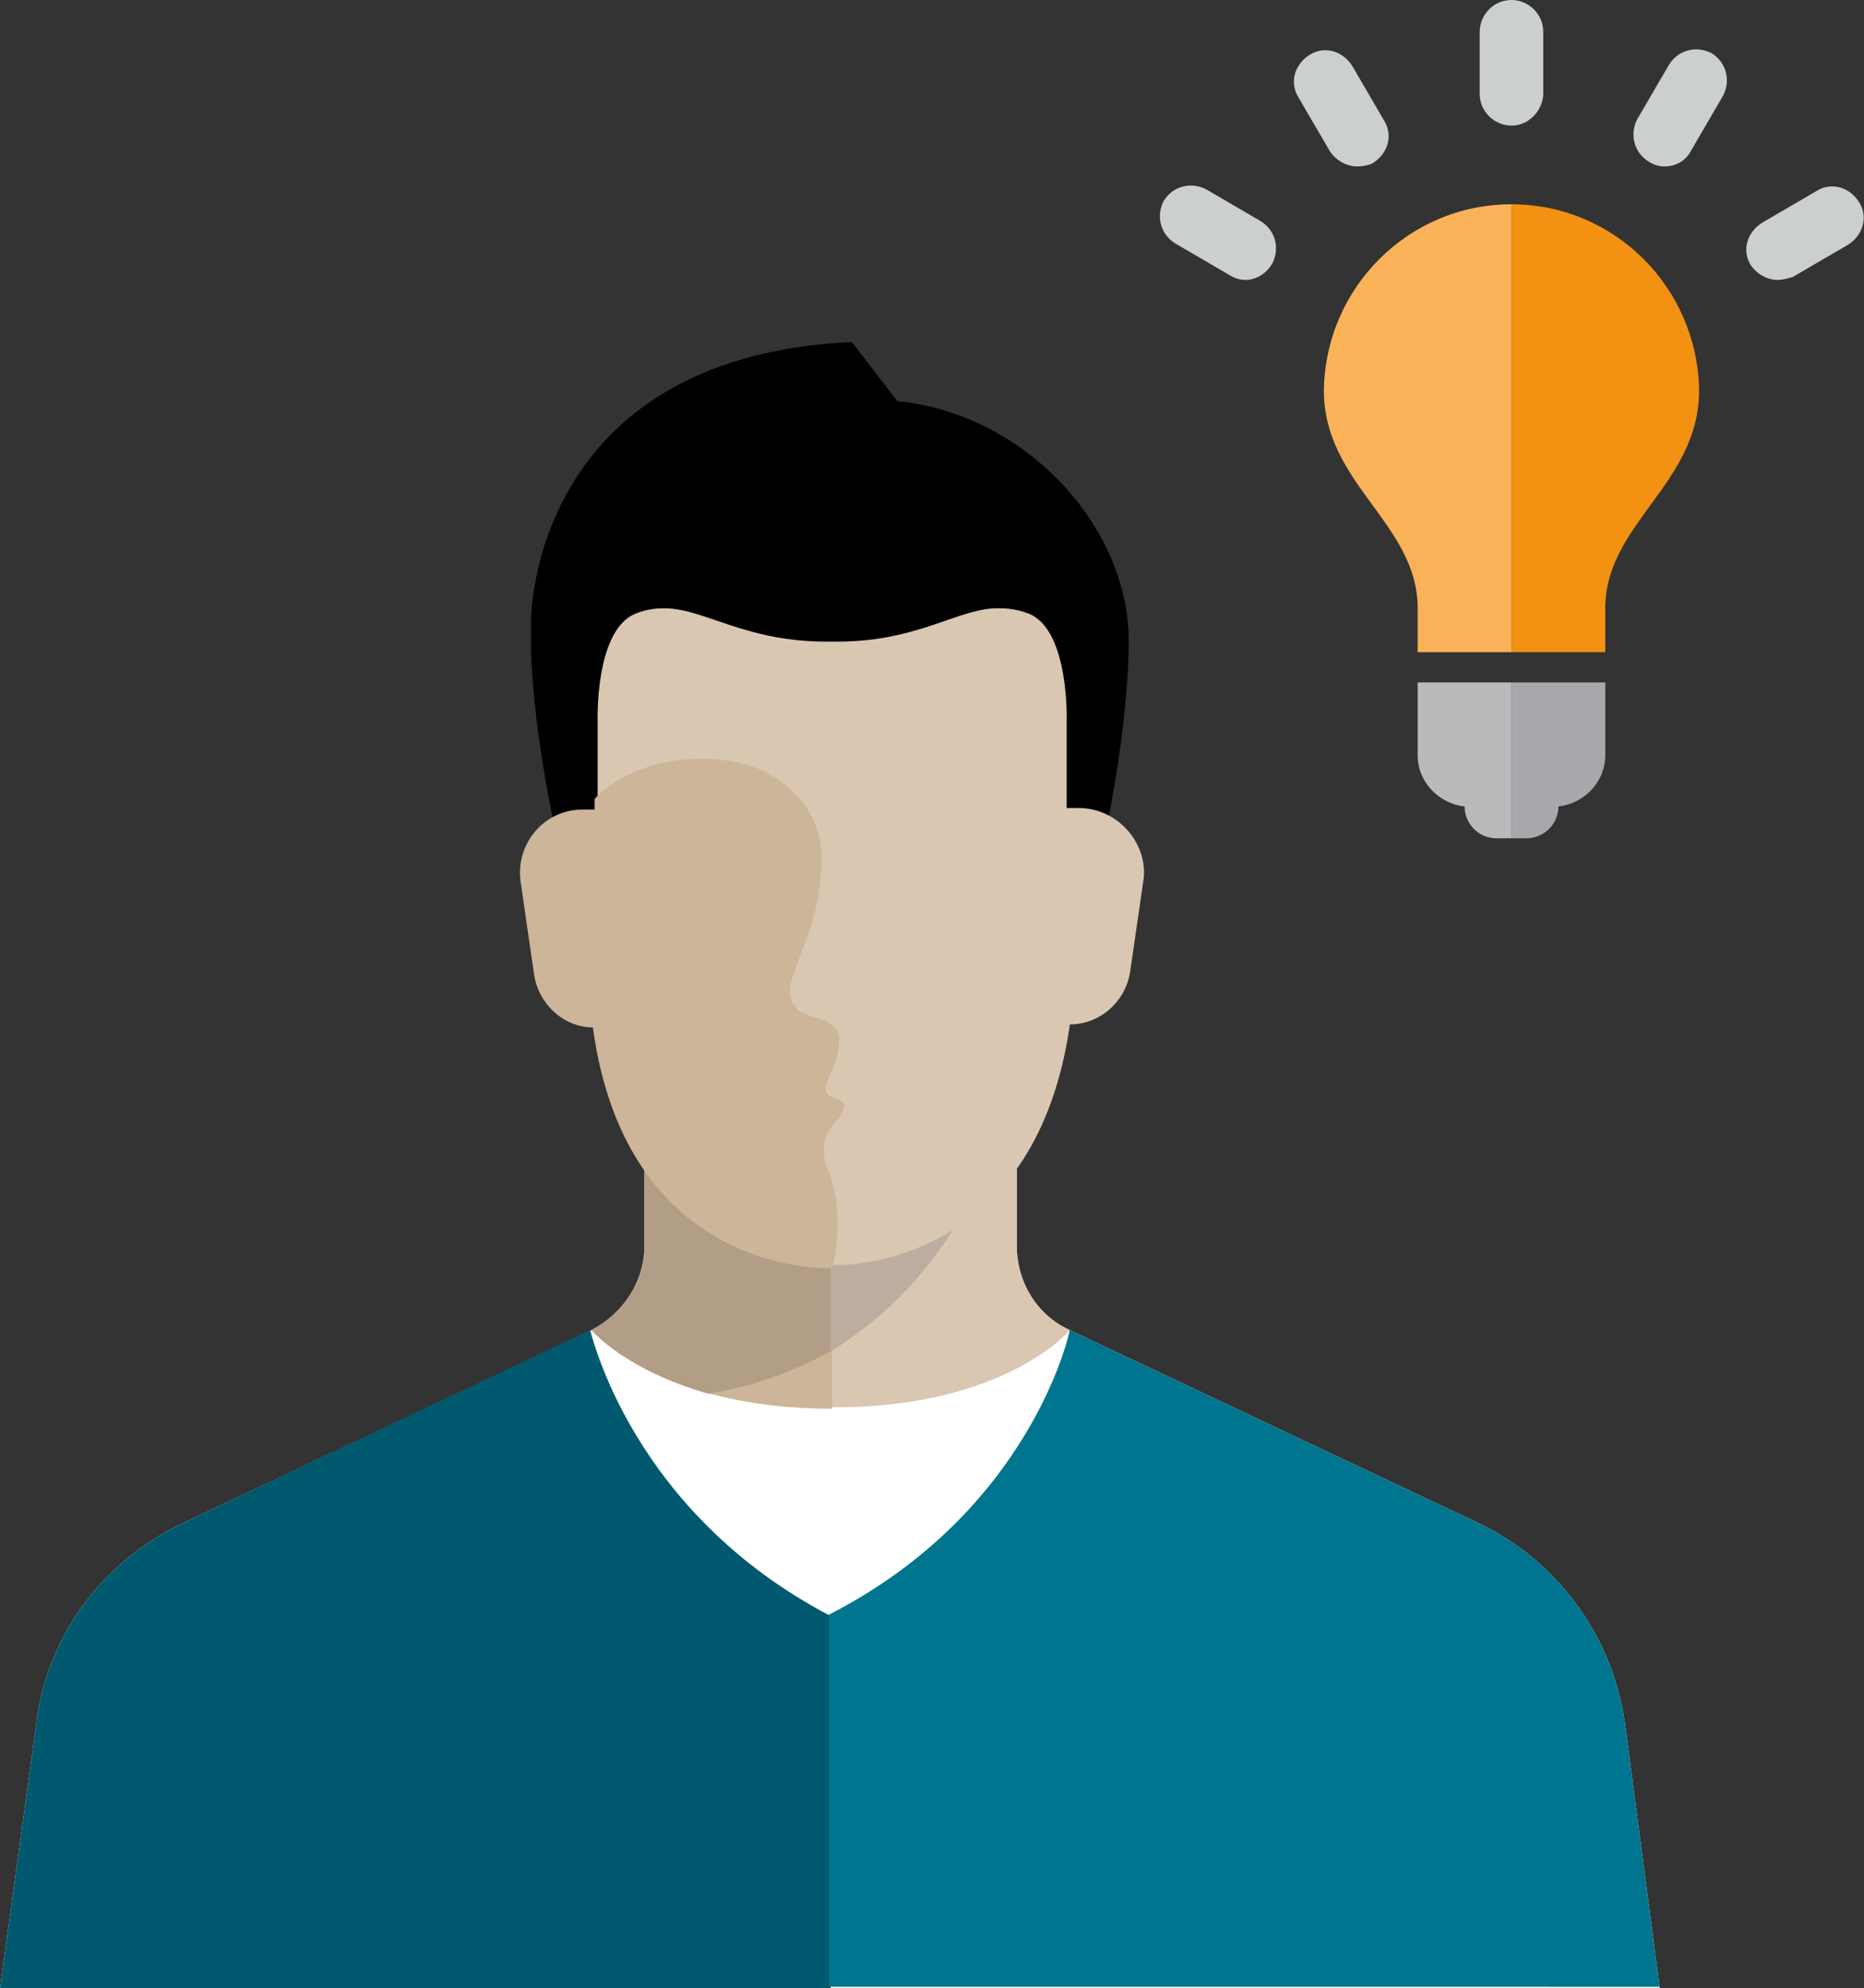 <?xml version="1.0" encoding="utf-8"?>
<!-- Generator: Adobe Illustrator 21.1.0, SVG Export Plug-In . SVG Version: 6.00 Build 0)  -->
<svg version="1.1" id="Layer_1" xmlns="http://www.w3.org/2000/svg" xmlns:xlink="http://www.w3.org/1999/xlink" x="0px" y="0px"
	 viewBox="0 0 123.2 131.4" style="enable-background:new 0 0 123.2 131.4;" xml:space="preserve">
<rect x="0" y="0" width="123.2" height="131.4" fill="#333333" stroke="none"/>
<style type="text/css">
	.st0{clip-path:url(#SVGID_2_);fill:#CCCFCF;}
	.st1{clip-path:url(#SVGID_2_);fill:#F29112;}
	.st2{clip-path:url(#SVGID_2_);fill:#FAB259;}
	.st3{clip-path:url(#SVGID_2_);fill:#BABABD;}
	.st4{clip-path:url(#SVGID_2_);fill:#A6A8AB;}
	.st5{clip-path:url(#SVGID_2_);fill:#FFFFFF;}
	.st6{clip-path:url(#SVGID_2_);fill:#D9C7B2;}
	.st7{clip-path:url(#SVGID_2_);fill:#CCB599;}
	.st8{clip-path:url(#SVGID_2_);fill:#B29E87;}
	.st9{clip-path:url(#SVGID_2_);fill:#BDAD9E;}
	.st10{clip-path:url(#SVGID_2_);}
	.st11{clip-path:url(#SVGID_2_);fill:#00596E;}
	.st12{clip-path:url(#SVGID_2_);fill:#00758F;}
</style>
<g>
	<defs>
		<rect id="SVGID_1_" width="123.2" height="131.4"/>
	</defs>
	<clipPath id="SVGID_2_">
		<use xlink:href="#SVGID_1_"  style="overflow:visible;"/>
	</clipPath>
	<path class="st0" d="M99.9,8.3c-1.1,0-2.1-0.9-2.1-2.1V2.1c0-1.1,0.9-2.1,2.1-2.1c1.1,0,2.1,0.9,2.1,2.1v4.2
		C101.9,7.4,101,8.3,99.9,8.3"/>
	<path class="st0" d="M89.7,11c-0.7,0-1.4-0.4-1.8-1l-2.1-3.6c-0.6-1-0.2-2.2,0.8-2.8c1-0.6,2.2-0.2,2.8,0.8l2.1,3.6
		c0.6,1,0.2,2.2-0.8,2.8C90.5,10.9,90.1,11,89.7,11"/>
	<path class="st0" d="M117.5,18.5c-0.7,0-1.4-0.4-1.8-1c-0.6-1-0.2-2.2,0.8-2.8l3.6-2.1c1-0.6,2.2-0.2,2.8,0.8
		c0.6,1,0.2,2.2-0.8,2.8l-3.6,2.1C118.2,18.4,117.8,18.5,117.5,18.5"/>
	<path class="st0" d="M82.3,18.5c-0.3,0-0.7-0.1-1-0.3l-3.6-2.1c-1-0.6-1.3-1.8-0.8-2.8c0.6-1,1.8-1.3,2.8-0.8l3.6,2.1
		c1,0.6,1.3,1.8,0.8,2.8C83.7,18.1,83,18.5,82.3,18.5"/>
	<path class="st0" d="M110,11c-0.3,0-0.7-0.1-1-0.3c-1-0.6-1.3-1.8-0.8-2.8l2.1-3.6c0.6-1,1.8-1.3,2.8-0.8c1,0.6,1.3,1.8,0.8,2.8
		l-2.1,3.6C111.4,10.7,110.7,11,110,11"/>
	<path class="st1" d="M99.9,13.5v29.6h6.2v-2.9c0-5.6,6.2-8.2,6.2-14.4C112.2,19,106.7,13.5,99.9,13.5"/>
	<path class="st2" d="M99.9,13.5v29.6h-6.2v-2.9c0-5.6-6.2-8.2-6.2-14.4C87.6,19,93.1,13.5,99.9,13.5"/>
	<path class="st3" d="M93.7,45.1v4.8c0,1.8,1.4,3.2,3.1,3.4v0c0,1.1,0.9,2.1,2.1,2.1h1V45.1H93.7z"/>
	<path class="st4" d="M99.9,45.1v10.3h1c1.1,0,2.1-0.9,2.1-2.1v0c1.7-0.2,3.1-1.6,3.1-3.4v-4.8H99.9z"/>
	<path class="st5" d="M109.7,131.4l-2.3-17.5c-0.8-5.7-4.4-10.7-9.6-13.2L70.7,87.9c-2.2-1-3.5-3.2-3.5-5.6V71.8H42.6v10.5
		c0,2.4-1.4,4.5-3.5,5.6L12,100.7c-5.2,2.5-8.9,7.4-9.6,13.2L0,131.4H109.7z"/>
	<path class="st6" d="M70.7,87.9c-2.2-1-3.5-3.2-3.5-5.6V71.8H54.9v21.2C66.1,93.1,70.6,88.1,70.7,87.9L70.7,87.9z"/>
	<path class="st7" d="M42.6,71.8v10.5c0,2.4-1.4,4.5-3.5,5.6l0,0c0.1,0.2,4.6,5.2,15.9,5.2V71.8H42.6z"/>
	<path class="st8" d="M42.6,82.3c0,2.4-1.4,4.5-3.5,5.6l0,0c0.1,0.1,2.4,2.7,7.7,4.2c2.6-0.4,5.4-1.3,8.1-2.8V71.8H42.6V82.3z"/>
	<path class="st9" d="M66.4,74l0.6-2.1H54.9v17.4c0,0,0,0,0,0c0.4-0.2,0.8-0.5,1.2-0.8C60.2,85.7,63.9,81.3,66.4,74"/>
	<path class="st10" d="M36.9,55.8L36.3,57h37.1l-0.5-1.2c0,0,1.7-7.4,1.7-13.5C74.6,35,68,27.4,59.3,26.5l-3-3.9
		C35,23.6,35.1,41,35.1,41v2.1C35.3,49,36.9,55.8,36.9,55.8"/>
	<path class="st6" d="M71.3,53.4h-0.8v-5.7c0,0,0.2-5.9-2.4-7.1c-0.7-0.3-1.4-0.4-2-0.4c-2.7-0.1-5.4,2.3-11.1,2.2
		c-5.7,0.1-8.4-2.2-11.1-2.2c-0.7,0-1.3,0.1-2,0.4c-2.6,1.2-2.4,7.1-2.4,7.1v16.1l0,0.2v3.5c0,0,0,0,0,0v0.3
		c2.1,15.1,13.6,15.8,15.4,15.8l0,0c0,0,0,0,0,0c0,0,0,0,0,0c0,0,0.1,0,0.1,0c0,0,0.1,0,0.1,0h0c0,0,0.1,0,0.1,0c0,0,0.1,0,0.1,0
		c0,0,0,0,0,0c0,0,0,0,0,0v0c1.8,0,13.2-0.7,15.4-15.8v-0.1c2,0,3.7-1.5,4-3.5l0.9-6.2C75.8,55.6,73.8,53.4,71.3,53.4"/>
	<path class="st7" d="M54.8,71.2c0.7-1.4,0.8-2.8,0.5-3.1c-1-1.4-2.8-0.4-3.1-2.5c-0.1-0.8,1.2-3.4,1.7-5.5c0.4-1.9,0.5-3.4,0.3-4.6
		c-0.6-2.9-3.3-4.7-5.4-5.1c-4.4-0.9-7.9,0.7-9.5,2.4v0.7h-0.8c-2.5,0-4.4,2.2-4.1,4.7l0.9,6.2c0.3,2,2,3.5,3.9,3.5v0.1
		c2.1,15.1,13.6,15.8,15.4,15.8v0c0,0,0,0,0,0s0,0,0,0c0,0,0.1,0,0.1,0c0,0,0.1,0,0.1,0h0c0,0,0.1,0,0.1,0c0,0,0.1,0,0.1,0
		c0,0,0,0,0,0h0c0.1-0.2,0.8-3.4-0.1-6c0-0.2-0.1-0.4-0.2-0.5c-0.8-2.3,0.5-2.9,0.8-3.5C56.7,71.9,53.7,73.3,54.8,71.2"/>
	<path class="st11" d="M54.9,131.4v-24.6C41.7,99.9,39.1,88.1,39,87.9L12,100.7c-5.2,2.5-8.9,7.4-9.6,13.2L0,131.4H54.9z"/>
	<path class="st12" d="M109.7,131.4l-2.3-17.5c-0.8-5.7-4.4-10.7-9.6-13.2L70.7,87.9c0,0.2-2.6,12-15.9,18.8v24.6H109.7z"/>
</g>
</svg>
